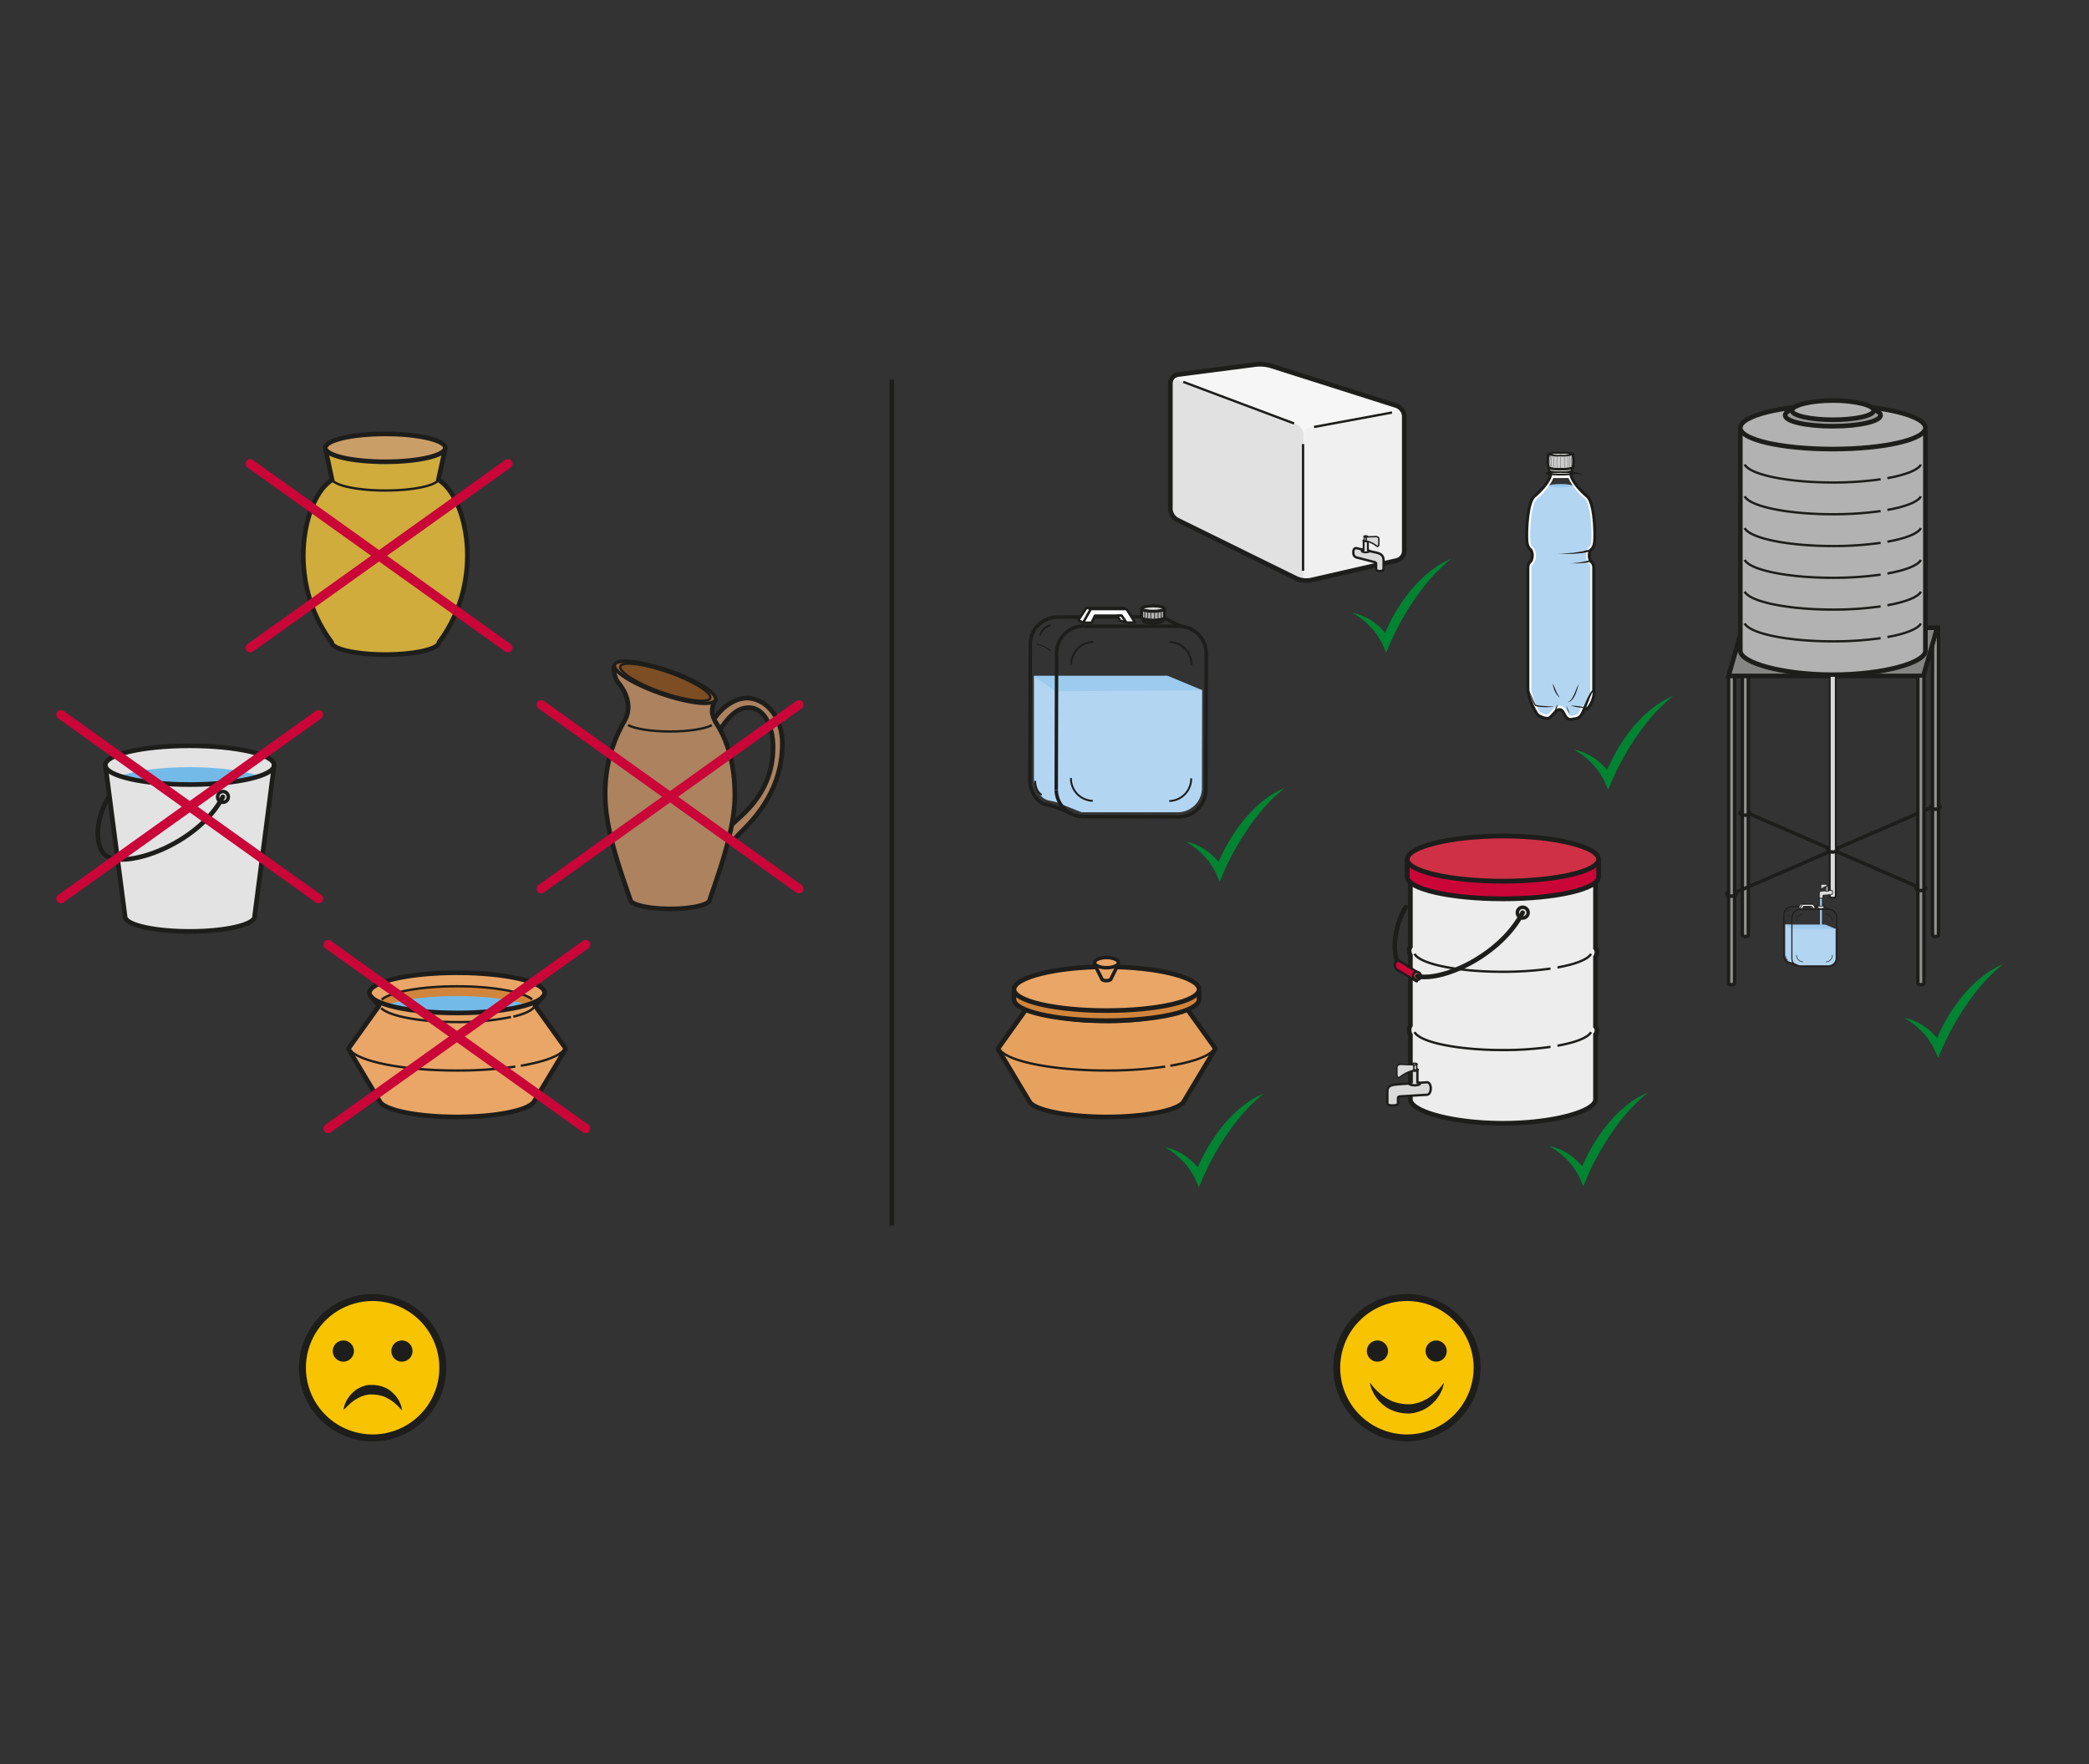 <svg xmlns="http://www.w3.org/2000/svg" viewBox="0 0 450 380"><rect x="0" y="0" width="450" height="380" fill="#333333" stroke="none"/><title>Zeichenfläche 1</title><g id="Drawing_2" data-name="Drawing 2"><line x1="192.12" y1="81.82" x2="192.12" y2="264" fill="none" stroke="#1d1d1b"/><path d="M95.39,294.62A15.12,15.12,0,1,1,80.27,279.5,15.12,15.12,0,0,1,95.39,294.62Z" fill="#f8c300" stroke="#1d1d1b" stroke-width="1.5"/><path d="M74,303.73l.14-.71a3.27,3.27,0,0,1,.27-.8,4.34,4.34,0,0,1,.54-1l.37-.54c.14-.17.31-.34.48-.51a6.27,6.27,0,0,1,1.22-1,7,7,0,0,1,1.55-.66,4.11,4.11,0,0,1,.86-.18l.44,0,.22,0h.3a7.54,7.54,0,0,1,1.62.25,7.06,7.06,0,0,1,1.6.67,6.56,6.56,0,0,1,1.21,1l.49.51.37.55a4.13,4.13,0,0,1,.52,1,3.41,3.41,0,0,1,.28.81c.1.47.14.72.14.72s-.2-.19-.5-.53a4.1,4.1,0,0,0-.55-.57,7.19,7.19,0,0,0-.75-.66l-.44-.34-.49-.31a11.14,11.14,0,0,0-1.09-.56,7.06,7.06,0,0,0-1.18-.34,8.2,8.2,0,0,0-1.39-.15H80l-.32,0a2.59,2.59,0,0,0-.63.09,7.12,7.12,0,0,0-1.22.35,11.14,11.14,0,0,0-1.09.56l-.49.31-.44.34a8.35,8.35,0,0,0-.74.65,3.77,3.77,0,0,0-.56.58C74.15,303.54,74,303.73,74,303.73Z" fill="#1d1d1b"/><path d="M74,293.31A2.28,2.28,0,1,1,76.24,291,2.29,2.29,0,0,1,74,293.31Z" fill="#1d1d1b"/><path d="M86.58,293.31A2.28,2.28,0,1,1,88.86,291,2.28,2.28,0,0,1,86.58,293.31Z" fill="#1d1d1b"/><path d="M318.19,294.62a15.12,15.12,0,1,1-15.12-15.12A15.12,15.12,0,0,1,318.19,294.62Z" fill="#f8c300" stroke="#1d1d1b" stroke-width="1.5"/><path d="M311.06,297.86s-.07.33-.23.88c0,.14-.08.3-.13.46s-.15.34-.24.53a6.05,6.05,0,0,1-.71,1.23l-.47.66c-.2.2-.41.4-.62.62a8.23,8.23,0,0,1-1.52,1.16,8.71,8.71,0,0,1-1.93.8,4.67,4.67,0,0,1-1,.22l-.55.05-.27,0H303a8.75,8.75,0,0,1-2-.3,8.46,8.46,0,0,1-2-.8,7.94,7.94,0,0,1-1.52-1.17l-.62-.62-.48-.66a5.66,5.66,0,0,1-.69-1.22c-.09-.19-.18-.36-.25-.52s-.09-.33-.14-.47c-.16-.57-.22-.89-.22-.89s.22.26.57.7a6.88,6.88,0,0,0,.67.76,9.82,9.82,0,0,0,.92.88l.55.45.62.42a3.29,3.29,0,0,0,.68.4c.24.11.47.25.71.37a10.9,10.9,0,0,0,1.55.47,9.9,9.9,0,0,0,1.8.21c-.16,0,0,0-.07,0h.2l.21,0,.43,0a4.77,4.77,0,0,0,.83-.13,9.43,9.43,0,0,0,1.59-.48c.24-.12.47-.26.71-.37a3.25,3.25,0,0,0,.68-.39c.21-.15.41-.29.62-.42s.37-.32.55-.46a8.57,8.57,0,0,0,.91-.87l.38-.39.29-.38C310.84,298.11,311.06,297.86,311.06,297.86Z" fill="#1d1d1b"/><path d="M296.76,293.31A2.28,2.28,0,1,1,299,291,2.28,2.28,0,0,1,296.76,293.31Z" fill="#1d1d1b"/><path d="M309.37,293.31a2.28,2.28,0,1,1,2.28-2.28A2.28,2.28,0,0,1,309.37,293.31Z" fill="#1d1d1b"/><path d="M332.88,104.59a15.21,15.21,0,0,1-2.38,2.29c-1.71,1.41-1.8,8.83-1.58,10.08s.67,1.21.9,1.66a2.52,2.52,0,0,1,.11,1.76c-.17.85-.85.62-.85,2v26.27a13.36,13.36,0,0,0,2.12,5.36c.48.34,1.9,1,2.52.62s1.5-1.73,2-1.76.71,0,1.22,1,1,1.24,1.85,1.05,1.51,0,2.27-1.79l.19-.46a.61.61,0,0,0,.66,0,5.58,5.58,0,0,0,1.44-3.35c-.14-1-.05-.65-.05-.65V122.42c0-1.42-.68-1.19-.85-2a2.47,2.47,0,0,1,.11-1.76c.23-.45.67-.41.89-1.66s.13-8.67-1.57-10.08a15.83,15.83,0,0,1-2.25-2.31" fill="#b2d5f2"/><path d="M337.84,102.92a12.63,12.63,0,0,0,3.6,4.53c1.26,1,1.58,7.9,1.31,9.38a1.38,1.38,0,0,1-.41.92,2.07,2.07,0,0,0-.41.53,3.23,3.23,0,0,0-.18,2.24,2,2,0,0,0,.56,1c.18.19.28.3.28.85v26a3.05,3.05,0,0,0,.06,1,5.25,5.25,0,0,1-1.06,2.56,1,1,0,0,0-.27,0h-.11l-.08,0a.88.88,0,0,0-.67.72,1.28,1.28,0,0,1,0,.17c-.49,1.11-.81,1.17-1.36,1.27l-.41.09a1.25,1.25,0,0,1-.31,0c-.11,0-.33,0-.67-.69s-.77-1.43-1.66-1.43h-.28c-.62,0-1.13.58-1.72,1.21a5.17,5.17,0,0,1-.69.67h-.1a3.74,3.74,0,0,1-1.55-.59,13.85,13.85,0,0,1-1.83-4.77V122.42c0-.55.1-.66.27-.85a2.1,2.1,0,0,0,.57-1,3.23,3.23,0,0,0-.18-2.24,2.07,2.07,0,0,0-.41-.53,1.32,1.32,0,0,1-.42-.92c-.27-1.48.06-8.33,1.32-9.38a12.5,12.5,0,0,0,3.59-4.53h3.27m.62-.75H334c0,1.13-1.76,3.29-3.46,4.71s-1.8,8.83-1.58,10.08.67,1.21.9,1.66a2.52,2.52,0,0,1,.11,1.76c-.17.85-.85.62-.85,2v26.27a13.36,13.36,0,0,0,2.12,5.36,4.36,4.36,0,0,0,2,.75.92.92,0,0,0,.51-.13c.63-.42,1.5-1.73,2-1.76H336c.37,0,.56.13,1,1s.81,1.11,1.35,1.11a2.27,2.27,0,0,0,.5-.06c.79-.2,1.51,0,2.27-1.79.14-.33.07-.43.19-.46h0c.08,0,.16.08.3.08a.75.75,0,0,0,.33-.1,5.58,5.58,0,0,0,1.44-3.35,3.33,3.33,0,0,1-.07-.72l0,.07V122.42c0-1.42-.68-1.19-.85-2a2.47,2.47,0,0,1,.11-1.76c.23-.45.67-.41.89-1.66s.13-8.67-1.57-10.08-3.46-3.58-3.46-4.71Z" fill="#fff"/><path d="M334,102.17c0,1.13-1.76,3.29-3.46,4.71s-1.8,8.83-1.58,10.08.67,1.21.9,1.66a2.52,2.52,0,0,1,.11,1.76c-.17.85-.85.62-.85,2v26.27a13.36,13.36,0,0,0,2.12,5.36c.48.34,1.9,1,2.52.62s1.5-1.73,2-1.76.71,0,1.22,1,1,1.24,1.85,1.05,1.51,0,2.27-1.79l.19-.46a.61.61,0,0,0,.66,0,5.7,5.7,0,0,0,1.44-3.35c-.05-.47-.08-.63-.08-.63l0-26.29c0-1.42-.68-1.19-.85-2a2.47,2.47,0,0,1,.11-1.76c.23-.45.67-.41.89-1.66s.13-8.67-1.57-10.08-3.46-3.58-3.46-4.71" fill="none" stroke="#1d1d1b" stroke-miterlimit="10" stroke-width="0.65"/><path d="M341,152.55s.11-.27.29-.67.41-.95.67-1.49a9.86,9.86,0,0,1,.81-1.44c.15-.18.27-.36.52-.38s.2.08.19.13a.18.18,0,0,1,0,.1l-.1,0h-.06s-.17.12-.27.3a9.59,9.59,0,0,0-.66,1.45c-.21.55-.42,1.1-.57,1.52l-.28.69Z" fill="#1d1d1b"/><path d="M342.75,118.77l-1.14.22a7.42,7.42,0,0,1-1.18.17l-1.37.13c-.94,0-1.87.06-2.56,0l-1.16-.05,1.16,0c.69,0,1.62-.12,2.54-.18l1.33-.21a7,7,0,0,0,1.15-.25l1.12-.3Z" fill="#1d1d1b"/><path d="M342.73,121l-.82.15a16.65,16.65,0,0,1-1.84.19c-.67,0-1.34,0-1.84,0l-.83,0,.83,0c.5,0,1.16-.1,1.82-.15a17.89,17.89,0,0,0,1.77-.35l.8-.23Z" fill="#1d1d1b"/><path d="M339.21,101.91c0,.18-1.36.31-3,.31s-3-.13-3-.31a15,15,0,0,1,6.07,0Z" fill="#fff" stroke="#1d1d1b" stroke-miterlimit="10" stroke-width="0.4"/><path d="M338.76,101.41h0c-.34-.15-.36-.47-.32-1l-2.27-.12-2.27.12c0,.45,0,.75-.26.92-.05,0-.09,0-.09.07a6.79,6.79,0,0,0,2.6.26,6.87,6.87,0,0,0,2.61-.26S338.76,101.42,338.76,101.41Z" fill="#fff" stroke="#1d1d1b" stroke-linejoin="round" stroke-width="0.35"/><path d="M338.79,97.87a6.07,6.07,0,0,1,0,2.91h0a7.22,7.22,0,0,1-2.61.27,6.46,6.46,0,0,1-2.6-.27,6,6,0,0,1,0-2.89h0a6.79,6.79,0,0,1,2.6-.26,7.18,7.18,0,0,1,2.6.21Z" fill="#ccc" stroke="#1d1d1b" stroke-miterlimit="10" stroke-width="0.55"/><path d="M338.78,97.87a6.87,6.87,0,0,1-2.61.26,6.79,6.79,0,0,1-2.6-.26,6.46,6.46,0,0,1,2.6-.27A6.53,6.53,0,0,1,338.78,97.87Z" fill="#dadada" stroke="#1d1d1b" stroke-miterlimit="10" stroke-width="0.35"/><path d="M338.77,104.62c0,.19-1.14.35-2.55.35s-2.56-.16-2.56-.35,1.15-.35,2.56-.35S338.77,104.43,338.77,104.62Z" fill="#93c7ed"/><path d="M338.63,98.12v0a6.91,6.91,0,0,1,0,2.53h0" fill="none" stroke="#1d1d1b" stroke-miterlimit="10" stroke-width="0.05"/><path d="M338.39,98.18v0a6.8,6.8,0,0,1,0,2.51h0" fill="none" stroke="#1d1d1b" stroke-miterlimit="10" stroke-width="0.05"/><path d="M338.11,98.25v0a7.84,7.84,0,0,1,0,2.47h0" fill="none" stroke="#1d1d1b" stroke-miterlimit="10" stroke-width="0.05"/><path d="M337.66,98.31v0a10,10,0,0,1,0,2.45h0" fill="none" stroke="#1d1d1b" stroke-miterlimit="10" stroke-width="0.05"/><path d="M337,98.32v0a15.85,15.85,0,0,1,0,2.49h0" fill="none" stroke="#1d1d1b" stroke-miterlimit="10" stroke-width="0.05"/><line x1="336.2" y1="98.34" x2="336.2" y2="100.84" fill="none" stroke="#1d1d1b" stroke-miterlimit="10" stroke-width="0.05"/><path d="M333.77,98.12v0a7.14,7.14,0,0,0,0,2.53h0" fill="none" stroke="#1d1d1b" stroke-miterlimit="10" stroke-width="0.05"/><path d="M334,98.18v0a7,7,0,0,0,0,2.51h0" fill="none" stroke="#1d1d1b" stroke-miterlimit="10" stroke-width="0.05"/><path d="M334.29,98.25v0a7.84,7.84,0,0,0,0,2.47h0" fill="none" stroke="#1d1d1b" stroke-miterlimit="10" stroke-width="0.05"/><path d="M334.75,98.31v0a11.1,11.1,0,0,0,0,2.45h0" fill="none" stroke="#1d1d1b" stroke-miterlimit="10" stroke-width="0.05"/><path d="M335.39,98.32v0a18.73,18.73,0,0,0,0,2.49h0" fill="none" stroke="#1d1d1b" stroke-miterlimit="10" stroke-width="0.05"/><path d="M342.1,152.46s-.24,0-.6,0a9.65,9.65,0,0,1-2.61-.32c-.34-.12-.56-.22-.56-.22l.59.09c.36,0,.83.1,1.3.14l1.3.17Z" fill="#1d1d1b"/><path d="M329.17,148.54a1.36,1.36,0,0,1,.21.27,8.08,8.08,0,0,1,.41.8c.15.34.32.74.51,1.16.09.21.19.43.3.64s.22.45.41.46a4.3,4.3,0,0,0,.7.13l.71.08c.46,0,.89.07,1.25.07a7.73,7.73,0,0,0,.89,0l.34-.07-.33.11a4.35,4.35,0,0,1-.89.12,10.9,10.9,0,0,1-1.28,0l-.72-.06a4.57,4.57,0,0,1-.74-.12c-.34-.08-.43-.4-.55-.59s-.2-.45-.29-.66c-.18-.44-.31-.85-.44-1.19s-.23-.65-.32-.84A.92.92,0,0,0,329.17,148.54Z" fill="#1d1d1b"/><path d="M334.83,153.42l.05-.29a5.15,5.15,0,0,1,.2-.59,3.48,3.48,0,0,1,.3-.55l.18-.22a2.2,2.2,0,0,1-.05.29,5,5,0,0,1-.2.58,4.54,4.54,0,0,1-.3.55C334.91,153.33,334.83,153.42,334.83,153.42Z" fill="#1d1d1b"/><path d="M338.08,153.67l-.14-.22-.26-.51c-.08-.2-.12-.4-.17-.55a2,2,0,0,1-.05-.26,1.16,1.16,0,0,1,.12.22c.07.15.14.34.23.53s.15.39.21.53S338.08,153.67,338.08,153.67Z" fill="#1d1d1b"/><path d="M340.08,147.33l-.2.73a14.82,14.82,0,0,1-.54,1.57,3.93,3.93,0,0,1-.21.41,2.4,2.4,0,0,1-.23.38,2.56,2.56,0,0,1-.55.58,1.57,1.57,0,0,1-.49.26l-.19.07.17-.11a1.81,1.81,0,0,0,.42-.33c.07-.08.16-.16.24-.26l.22-.33a2.56,2.56,0,0,0,.2-.37,2.93,2.93,0,0,0,.19-.4c.25-.53.44-1.11.64-1.52S340.08,147.33,340.08,147.33Z" fill="#1d1d1b"/><path d="M334.46,147.21s.1.19.24.48.29.7.47,1.08a3,3,0,0,0,.26.57c.11.16.15.36.26.47s.31.44.31.44-.17-.13-.42-.35a1.88,1.88,0,0,1-.33-.46,2.6,2.6,0,0,1-.31-.57,5.9,5.9,0,0,1-.37-1.13C334.49,147.42,334.46,147.21,334.46,147.21Z" fill="#1d1d1b"/><path d="M98.45,212.45c-8.67,0-15.79,1.51-16.68,3.44,3.16,1.37,9.44,2.31,16.68,2.31s13.51-.94,16.67-2.31C114.23,214,107.11,212.45,98.45,212.45Z" fill="#d1853c"/><path d="M117.32,213.87c0-2.39-8.45-4.33-18.87-4.33s-18.87,1.94-18.87,4.33c0,.73.79,1.42,2.19,2,.89-1.93,8-3.44,16.68-3.44s15.78,1.51,16.67,3.44C116.52,215.29,117.32,214.6,117.32,213.87Z" fill="#e9a667"/><path d="M116.37,218.67c0,2.27-8,4.12-17.92,4.12s-17.93-1.85-17.93-4.12,8-4.11,17.93-4.11S116.37,216.4,116.37,218.67Z" fill="#73bae8"/><path d="M114.62,215.26a1.69,1.69,0,0,1,.56.74" fill="none"/><path d="M82.23,215.31c1.92-1.65,8.45-2.86,16.22-2.86s14.18,1.19,16.17,2.81" fill="none" stroke="#1d1d1b" stroke-miterlimit="10" stroke-width="0.5"/><path d="M114.87,216l.37.61,6.58,9.19V226l-6.88,11.47h0c-1.48,1.78-8.3,3.13-16.49,3.13s-14.76-1.3-16.41-3l-.08-.1L75.08,226v-.16l6.58-9.19.53-.54c3.28,1.27,9.34,2.13,16.26,2.13S111.62,217.32,114.87,216Z" fill="#e9a667"/><path d="M81.66,216.3a1,1,0,0,1,.06-.32,1.54,1.54,0,0,1,.51-.67" fill="none"/><path d="M110.07,219.08a56.08,56.08,0,0,1-11.62,1.08c-7.93,0-14.57-1.26-16.33-3" fill="none" stroke="#1d1d1b" stroke-miterlimit="10" stroke-width="0.5"/><path d="M110.57,219l-.5.11" fill="none"/><path d="M115,217c-.59.77-2.16,1.46-4.42,2" fill="none" stroke="#1d1d1b" stroke-miterlimit="10" stroke-width="0.5"/><path d="M117.32,213.87c0,2.39-8.45,4.33-18.87,4.33s-18.87-1.94-18.87-4.33,8.44-4.33,18.87-4.33S117.32,211.48,117.32,213.87Z" fill="none" stroke="#1d1d1b" stroke-miterlimit="10"/><path d="M111,229.75a87.25,87.25,0,0,1-12.58.85c-12,0-21.85-2.07-23.21-4.73" fill="none" stroke="#1d1d1b" stroke-miterlimit="10" stroke-width="0.5"/><path d="M112.2,229.57c-.39.07-.77.13-1.17.18" fill="none"/><path d="M112.82,229.46l-.62.11" fill="none" stroke="#1d1d1b" stroke-miterlimit="10" stroke-width="0.5"/><path d="M121.65,225.88c-.76,1.45-4.05,2.73-8.83,3.58" fill="none" stroke="#1d1d1b" stroke-miterlimit="10" stroke-width="0.5"/><path d="M117.05,214.6l-1.81,2,6.58,9.19V226l-6.88,11.47h0c-1.48,1.78-8.3,3.13-16.49,3.13s-14.76-1.3-16.41-3l-.08-.1L75.08,226v-.16l6.58-9.19-1.88-2.1" fill="none" stroke="#1d1d1b" stroke-linejoin="round"/><path d="M238.36,212.45c-8.66,0-15.78,1.51-16.68,3.44,3.17,1.37,9.45,2.31,16.68,2.31s13.51-.94,16.68-2.31C254.14,214,247,212.45,238.36,212.45Z" fill="#007a2e"/><path d="M257.23,213.87c0-2.39-8.44-4.33-18.87-4.33s-18.87,1.94-18.87,4.33c0,.73.8,1.42,2.19,2,.9-1.93,8-3.44,16.68-3.44S254.14,214,255,215.89C256.44,215.29,257.23,214.6,257.23,213.87Z" fill="#55a054"/><path d="M255.41,217.54c0,2.16-7.63,3.91-17,3.91s-17-1.75-17-3.91,7.63-3.91,17-3.91S255.41,215.38,255.41,217.54Z" fill="#73bae8"/><path d="M254.53,215.26a1.72,1.72,0,0,1,.57.74" fill="none"/><path d="M222.15,215.31c1.91-1.65,8.45-2.86,16.21-2.86s14.19,1.19,16.17,2.81" fill="none" stroke="#1d1d1b" stroke-miterlimit="10" stroke-width="0.5"/><path d="M254.78,216l.37.61,6.58,9.19V226l-6.88,11.47h0c-1.48,1.78-8.3,3.13-16.5,3.13-8,0-14.76-1.3-16.4-3l-.09-.1L215,226v-.16l6.58-9.19.54-.54c3.28,1.27,9.33,2.13,16.25,2.13S251.54,217.32,254.78,216Z" fill="#e7a15f"/><path d="M221.57,216.3a1,1,0,0,1,.06-.32,1.65,1.65,0,0,1,.52-.67" fill="none"/><path d="M250,219.08a56.11,56.11,0,0,1-11.63,1.08c-7.92,0-14.56-1.26-16.33-3" fill="none" stroke="#1d1d1b" stroke-miterlimit="10" stroke-width="0.5"/><path d="M250.49,219l-.5.11" fill="none"/><path d="M254.9,217c-.58.77-2.16,1.46-4.41,2" fill="none" stroke="#1d1d1b" stroke-miterlimit="10" stroke-width="0.5"/><path d="M257.23,213.87c0,2.39-8.44,4.33-18.87,4.33s-18.87-1.94-18.87-4.33,8.45-4.33,18.87-4.33S257.23,211.48,257.23,213.87Z" fill="none" stroke="#1d1d1b" stroke-miterlimit="10"/><path d="M251,229.75a87.39,87.39,0,0,1-12.59.85c-12,0-21.84-2.07-23.21-4.73" fill="none" stroke="#1d1d1b" stroke-miterlimit="10" stroke-width="0.5"/><path d="M252.11,229.57c-.38.07-.77.13-1.16.18" fill="none"/><path d="M252.73,229.46l-.62.11" fill="none" stroke="#1d1d1b" stroke-miterlimit="10" stroke-width="0.5"/><path d="M261.57,225.88c-.76,1.45-4.05,2.73-8.84,3.58" fill="none" stroke="#1d1d1b" stroke-miterlimit="10" stroke-width="0.5"/><path d="M257,214.6l-1.82,2,6.58,9.19V226l-6.88,11.47h0c-1.48,1.78-8.3,3.13-16.5,3.13-8,0-14.76-1.3-16.4-3l-.09-.1L215,226v-.16l6.58-9.19-1.87-2.1" fill="none" stroke="#1d1d1b" stroke-linejoin="round"/><path d="M218.43,213.4v1.89c0,2.52,8.92,4.57,19.93,4.57s19.94-2.05,19.94-4.57V213.4" fill="#d1853c" stroke="#1d1d1b" stroke-miterlimit="10"/><path d="M258.3,213.11c0,2.53-8.93,4.58-19.94,4.58s-19.93-2.05-19.93-4.58,8.92-4.86,19.93-4.86S258.3,210.59,258.3,213.11Z" fill="#e9a667" stroke="#1d1d1b" stroke-miterlimit="10"/><path d="M240.93,207.61l-1.6,3.22c0,.23-.43.42-1,.42s-1-.19-1-.42l-1.6-3.22" fill="#e9a667" stroke="#1d1d1b" stroke-miterlimit="10" stroke-width="0.75"/><path d="M240.93,207.36c0,.61-1.15,1.1-2.57,1.1s-2.57-.49-2.57-1.1,1.15-1.1,2.57-1.1S240.93,206.75,240.93,207.36Z" fill="#e9a667" stroke="#1d1d1b" stroke-miterlimit="10" stroke-width="0.75"/><path d="M40.87,160.65c-10,0-18.2,1.87-18.2,4.17L26.9,197.4c0,1.77,6.25,3.2,14,3.2s14-1.43,14-3.2l4.22-32.58C59.06,162.52,50.92,160.65,40.87,160.65Z" fill="#e3e3e3"/><path d="M40.87,169c6.23,0,11.73-.72,15-1.82-3.1-1.16-8.65-1.93-15-1.93s-11.92.77-15,1.93C29.13,168.28,34.63,169,40.87,169Z" fill="#73bae8"/><path d="M59.06,164.82c0,2.31-8.14,4.18-18.19,4.18s-18.2-1.87-18.2-4.18,8.15-4.17,18.2-4.17S59.06,162.52,59.06,164.82Z" fill="none" stroke="#1d1d1b" stroke-miterlimit="10"/><path d="M59.06,164.82,54.84,197.4l0,.23c-.52,1.67-6.56,3-13.93,3s-13.18-1.26-13.9-2.87l-.07-.33-4.23-32.58" fill="none" stroke="#1d1d1b" stroke-miterlimit="10"/><circle cx="48.03" cy="171.66" r="1.16" fill="none" stroke="#1d1d1b" stroke-miterlimit="10" stroke-width="0.75"/><path d="M48,171.66c-5.22,10.13-21.22,15.88-25.36,12.5-2-1.65-2.38-7.14.62-12.22" fill="none" stroke="#1d1d1b" stroke-linecap="round" stroke-miterlimit="10"/><path d="M95.94,96.47l-1.5,6.88.14.09c5.87,3.61,10.12,21.32,0,34.9C94.58,139.8,89.4,141,83,141s-11.57-1.19-11.57-2.65c-10.12-13.58-5.87-31.29,0-34.9l.1-.1-1.46-6.87" fill="#cfac3b" stroke="#1d1d1b" stroke-miterlimit="10"/><path d="M95.94,96.47c0,1.64-5.79,3-12.93,3s-12.93-1.33-12.93-3,5.79-3,12.93-3S95.94,94.83,95.94,96.47Z" fill="#ca9e67" stroke="#1d1d1b" stroke-miterlimit="10"/><path d="M94.58,103c0,1.47-5.18,2.66-11.57,2.66S71.44,104.46,71.44,103" fill="none" stroke="#1d1d1b" stroke-miterlimit="10" stroke-width="0.5"/><path d="M154,154.62c1.37-2,4.54-4.86,8.06-4.13,3.83.79,6.47,4.82,6.47,9.62,0,11.15-7.37,17.52-9.39,19.63-1,1.09-1.51,1.67-2,1.67m.53-3.79c1.84-1.92,8.86-6.55,8.86-16.68,0-4.36-1.78-8.08-4.69-8.47-3.24-.43-5.38,2.75-6.63,4.52" fill="#ac825f" stroke="#1d1d1b" stroke-miterlimit="10"/><path d="M154.43,156a6.7,6.7,0,0,1-1-2.45,4.58,4.58,0,0,1,.7-2.77l-1.25-1.65-20.59-5.58a5,5,0,0,0,.84,3.43c.84,1,3.52,4.55,1.37,8.35a30.86,30.86,0,0,0-4.13,16c0,7.42,3.36,16.48,5.4,22.45,0,1.08,3.83,2,8.56,2s8.57-.88,8.57-2c2-6,5.39-15,5.39-22.45C158.3,162.45,155.47,157.66,154.43,156Z" fill="#ac825f" stroke="#1d1d1b" stroke-linejoin="round"/><path d="M154.14,150.76c-.48,1.38-5.75.8-11.77-1.29s-10.52-4.92-10-6.3,5.75-.8,11.77,1.29S154.62,149.38,154.14,150.76Z" fill="#936037" stroke="#1d1d1b" stroke-miterlimit="10" stroke-width="0.75"/><path d="M153,150.37c-.41,1.18-5.37.5-10.48-1.28s-9.31-4.39-8.9-5.56,5.26-.47,10.37,1.31S153.39,149.2,153,150.37Z" fill="#7d4e24" stroke="#1d1d1b" stroke-miterlimit="10" stroke-width="0.5"/><path d="M153.35,156.21c-1.52.8-5,1.36-9,1.36s-7.56-.57-9.06-1.38" fill="none" stroke="#1d1d1b" stroke-miterlimit="10" stroke-width="0.5"/><path d="M258.92,169.8a5.22,5.22,0,0,1-5.28,5.17H233l-5-2c-1.19-.49-2.27-.38-3.15-1a5.13,5.13,0,0,1-2.13-4.15V145.65l36.24,3Z" fill="#b2d5f2"/><path d="M227.53,170a5.86,5.86,0,0,0,5.85,5.88l20.5.06a5.86,5.86,0,0,0,5.88-5.85l.08-29.33A5.87,5.87,0,0,0,254,134.9l-11.81,0-8.69,0a5.86,5.86,0,0,0-5.88,5.85Z" fill="none"/><path d="M233.38,175.9l20.5.06a5.86,5.86,0,0,0,5.88-5.85l.08-29.33A5.87,5.87,0,0,0,254,134.9l-11.81,0-8.69,0" fill="none" stroke="#1d1d1b" stroke-miterlimit="10" stroke-width="0.75"/><path d="M222.83,145.8l4.54,3.1,31.12-.17c.93,0,.12-.22.12-.22l-6.7-2.78a1.66,1.66,0,0,0-1-.17H223S222.49,145.56,222.83,145.8Z" fill="#9dcbef"/><path d="M227.53,170.2a5.85,5.85,0,0,0,5.85,5.7" fill="none" stroke="#1d1d1b" stroke-miterlimit="10" stroke-width="0.75"/><path d="M227.61,140.83,227.53,170v.18" fill="none" stroke="#1d1d1b" stroke-miterlimit="10" stroke-width="0.75"/><path d="M231,175.39a26.48,26.48,0,0,0-6.39-2.29h0a5.82,5.82,0,0,1-2.75-5l.08-29.32a5.86,5.86,0,0,1,5.88-5.85l21.87-.07c1.4,0,3.38,1.79,5.53,2.18" fill="none" stroke="#1d1d1b" stroke-miterlimit="10" stroke-width="0.75"/><path d="M233.49,134.85a5.86,5.86,0,0,0-5.88,5.85v.13" fill="none" stroke="#1d1d1b" stroke-miterlimit="10" stroke-width="0.75"/><path d="M256.66,143.21a4.8,4.8,0,0,0-4.7-4.9" fill="none" stroke="#1d1d1b" stroke-width="0.4"/><path d="M251.87,172.54a4.81,4.81,0,0,0,4.73-4.88" fill="none" stroke="#1d1d1b" stroke-width="0.4"/><path d="M230.7,167.59a4.81,4.81,0,0,0,4.7,4.91" fill="none" stroke="#1d1d1b" stroke-width="0.4"/><path d="M235.5,138.27a4.8,4.8,0,0,0-4.73,4.87" fill="none" stroke="#1d1d1b" stroke-width="0.4"/><path d="M226.3,134.68a3.08,3.08,0,0,0-2.27,2.21" fill="none" stroke="#1d1d1b" stroke-width="0.4"/><path d="M223,168.21c-.06.84.35,2.54,1.42,3" fill="none" stroke="#1d1d1b" stroke-width="0.4"/><path d="M250.54,132.1v1.64c0,.28-1,.51-2.16.51s-2.16-.23-2.16-.51V132.1" fill="none" stroke="#1d1d1b" stroke-width="0.56"/><path d="M250.85,131.1V133c0,.32-1.1.59-2.47.59s-2.47-.27-2.47-.59V131.1" fill="#b2b2b2" stroke="#1d1d1b" stroke-width="0.65"/><path d="M250.85,131.1c0,.32-1.1.58-2.47.58s-2.47-.26-2.47-.58,1.11-.59,2.47-.59S250.85,130.77,250.85,131.1Z" fill="#dadada" stroke="#1d1d1b" stroke-width="0.65"/><line x1="247.21" y1="131.71" x2="247.21" y2="133.57" fill="none" stroke="#1d1d1b" stroke-width="0.16"/><line x1="247.89" y1="131.71" x2="247.89" y2="133.57" fill="none" stroke="#1d1d1b" stroke-width="0.16"/><line x1="248.73" y1="131.73" x2="248.73" y2="133.59" fill="none" stroke="#1d1d1b" stroke-width="0.16"/><line x1="249.47" y1="131.73" x2="249.47" y2="133.58" fill="none" stroke="#1d1d1b" stroke-width="0.16"/><line x1="250.14" y1="131.53" x2="250.14" y2="133.39" fill="none" stroke="#1d1d1b" stroke-width="0.16"/><line x1="246.6" y1="131.53" x2="246.6" y2="133.39" fill="none" stroke="#1d1d1b" stroke-width="0.16"/><path d="M244.49,134.1l-1.83-2.89-7.71,0-1.63,2.91h1.82l.72-1.52,5.74,0,1,1.5Z" fill="#fff" stroke="#1d1d1b" stroke-linejoin="round" stroke-width="0.5"/><polygon points="232.31 133.59 234.07 130.91 234.95 131.19 233.32 134.1 232.31 133.59" fill="#fff" stroke="#1d1d1b" stroke-linejoin="round" stroke-width="0.5"/><polygon points="240.72 132.61 241.26 133.65 242.64 134.09 241.6 132.6 240.72 132.61" fill="#fff" stroke="#1d1d1b" stroke-linejoin="round" stroke-width="0.5"/><polyline points="234.07 130.91 241.88 130.91 242.66 131.21" fill="none" stroke="#1d1d1b" stroke-linejoin="round" stroke-width="0.5"/><path d="M226.3,140.17a9.28,9.28,0,0,0-3-1.5" fill="none" stroke="#1d1d1b" stroke-width="0.23"/><path d="M343.69,189.34v14.9a1.29,1.29,0,0,1,.31.87,1.81,1.81,0,0,1-.31,1v15a1.16,1.16,0,0,1,.31.84,1.26,1.26,0,0,1-.31.87v14c0,2.52-8.93,5.14-19.94,5.14s-19.93-2.62-19.93-5.14V222.9a1.87,1.87,0,0,1-.28-1,1.69,1.69,0,0,1,.28-1V205.78a2.22,2.22,0,0,1-.28-1,1.42,1.42,0,0,1,.28-.83V189.34" fill="#ededed" stroke="#1d1d1b" stroke-miterlimit="10"/><path d="M344.37,185.08v3.79c0,2.62-9.23,4.74-20.62,4.74s-20.62-2.12-20.62-4.74v-3.79" fill="#ca0538" stroke="#1d1d1b" stroke-miterlimit="10" stroke-width="1.03"/><path d="M344.37,185.08c0,2.61-9.23,4.73-20.62,4.73s-20.62-2.12-20.62-4.73,9.23-5,20.62-5S344.37,182.47,344.37,185.08Z" fill="#cf3046" stroke="#1d1d1b" stroke-miterlimit="10" stroke-width="1.03"/><path d="M334,225.5a71.64,71.64,0,0,1-10.29.69c-9.78,0-17.85-1.69-19-3.87" fill="none" stroke="#1d1d1b" stroke-miterlimit="10" stroke-width="0.5"/><path d="M342.72,222.33c-.62,1.19-3.31,2.23-7.22,2.93" fill="none" stroke="#1d1d1b" stroke-miterlimit="10" stroke-width="0.5"/><path d="M334,208.64a73.12,73.12,0,0,1-10.29.69c-9.78,0-17.85-1.69-19-3.87" fill="none" stroke="#1d1d1b" stroke-miterlimit="10" stroke-width="0.5"/><path d="M342.72,205.47c-.62,1.19-3.31,2.23-7.22,2.93" fill="none" stroke="#1d1d1b" stroke-miterlimit="10" stroke-width="0.5"/><path d="M329.18,196.59a1.16,1.16,0,1,1-1.16-1.16A1.16,1.16,0,0,1,329.18,196.59Z" fill="none" stroke="#1d1d1b" stroke-miterlimit="10" stroke-width="0.75"/><path d="M305.34,210.3a4.51,4.51,0,0,1-1.52-.59c-.1-.07-1.85-1.23-1.93-1.31-2-1.65-2.08-7.89.92-13" fill="none" stroke="#1d1d1b" stroke-linecap="round" stroke-miterlimit="10"/><path d="M301.39,206.94h-.18a1,1,0,0,0-.76,1,1.32,1.32,0,0,0,.68,1.06l4.05,2.42.41-1-.24-1Z" fill="#ca0538" stroke="#1d1d1b" stroke-linecap="round" stroke-linejoin="round" stroke-width="0.5"/><path d="M306.12,210.35a.87.87,0,1,1-.85-1A1,1,0,0,1,306.12,210.35Z" fill="#d54d57" stroke="#1d1d1b" stroke-linecap="round" stroke-miterlimit="10" stroke-width="0.5"/><path d="M328,196.59c-4.62,9-17,14.86-22.68,13.71" fill="none" stroke="#1d1d1b" stroke-linecap="round" stroke-miterlimit="10"/><path d="M307.43,233.13l-6.35.45c-2.31.16-2.22.84-2.22,2.2v2c0,.19.51.34,1.14.34s1.14-.15,1.14-.34v-1.11c0-.26,0-.47.41-.5l5.87-.35c.44,0,.79-.61.79-1.37S307.87,233.13,307.43,233.13Z" fill="#dadada" stroke="#1d1d1b" stroke-miterlimit="10" stroke-width="0.5"/><path d="M305.33,233.16v-2.62H304.1v2.62c-.32.06-.54.16-.54.29s.52.34,1.16.34,1.16-.15,1.16-.34S305.66,233.22,305.33,233.16Z" fill="#dadada" stroke="#1d1d1b" stroke-miterlimit="10" stroke-width="0.5"/><path d="M305.51,230.43c0,.16-.35.29-.78.29s-.79-.13-.79-.29.35-.29.79-.29S305.51,230.27,305.51,230.43Z" fill="#dadada" stroke="#1d1d1b" stroke-miterlimit="10" stroke-width="0.3"/><path d="M305.19,230.3v-1.07h-.93v1.08c0,.1.21.17.47.17s.46-.07.46-.17Z" fill="#dadada" stroke="#1d1d1b" stroke-miterlimit="10" stroke-width="0.3"/><path d="M304.56,229.37l-2.72-.1c-.7,0-.93.31-.93.75v1.39c0,.44.15,1,.79.5a7.69,7.69,0,0,1,2.86-1.37Z" fill="#dadada" stroke="#1d1d1b" stroke-miterlimit="10" stroke-width="0.3"/><path d="M305.26,229.23c0,.11-.24.2-.54.2s-.54-.09-.54-.2.24-.2.54-.2S305.26,229.12,305.26,229.23Z" fill="#dadada" stroke="#1d1d1b" stroke-miterlimit="10" stroke-width="0.3"/><path d="M300.9,87.41,273.79,78.8a8.47,8.47,0,0,0-3.26-.29l-16.75,2.17m0,0a1.92,1.92,0,0,0-1.67,1.9v27a2.84,2.84,0,0,0,1.51,2.42l25.61,12.6a5.3,5.3,0,0,0,3.15.37l18.49-4.24a2.15,2.15,0,0,0,1.63-2.06V89.6a2.55,2.55,0,0,0-1.6-2.18" fill="#f6f6f6"/><path d="M254,81.92s-1.56-.58-1.56,1.08v26.75a2.81,2.81,0,0,0,1.49,2.4l25.37,12.48s1.49.74,1.49-.93V93.62a2.5,2.5,0,0,0-1.55-2.25Z" fill="#e2e1e1"/><path d="M282.39,92a2,2,0,0,0-1.63,1.93v29.84a1.24,1.24,0,0,0,1.61,1.28l18.17-4.17a2.11,2.11,0,0,0,1.62-2V90.25a1.33,1.33,0,0,0-1.63-1.38Z" fill="#f0f0f0"/><path d="M273.71,78.81a8.71,8.71,0,0,0-3.33-.3l-17.12,2.22s-1.7.22-.09.82l26.05,9.75a7.09,7.09,0,0,0,3.3.32l18.85-3.2s1.69-.29.05-.81Z" fill="#f6f6f6"/><path d="M300.9,87.41,273.79,78.8a8.47,8.47,0,0,0-3.26-.29l-16.75,2.17m0,0a1.92,1.92,0,0,0-1.67,1.9v27a2.84,2.84,0,0,0,1.51,2.42l25.61,12.6a5.3,5.3,0,0,0,3.15.37l18.49-4.24a2.15,2.15,0,0,0,1.63-2.06V89.6a2.55,2.55,0,0,0-1.6-2.18" fill="none" stroke="#1d1d1b"/><line x1="299.86" y1="88.86" x2="283.06" y2="91.97" fill="none" stroke="#1d1d1b" stroke-width="0.5"/><line x1="254.89" y1="82.26" x2="278.77" y2="91.22" fill="none" stroke="#1d1d1b" stroke-width="0.5"/><line x1="280.7" y1="95.65" x2="280.7" y2="122.96" fill="none" stroke="#1d1d1b" stroke-width="0.5"/><path d="M292.12,118.06l4.47,1c1.55.39,1.45,1.28,1.45,2.07,0,.52,0,1.61,0,1.61s-.33.28-.8.28-.8-.22-.8-.36l0-1.13c0-.2,0-.33-.32-.45l-3.92-1a.94.94,0,0,1-.66-1C291.46,118.51,291.71,118.06,292.12,118.06Z" fill="#dadada" stroke="#1d1d1b" stroke-miterlimit="10" stroke-width="0.5"/><path d="M293.74,118.5v-2h.93v2c.24,0,.41.13.41.22s-.39.26-.88.26-.87-.12-.87-.26S293.5,118.55,293.74,118.5Z" fill="#dadada" stroke="#1d1d1b" stroke-miterlimit="10" stroke-width="0.4"/><path d="M293.61,116.45c0,.12.26.22.59.22s.59-.1.59-.22-.27-.21-.59-.21S293.61,116.33,293.61,116.45Z" fill="#dadada" stroke="#1d1d1b" stroke-miterlimit="10" stroke-width="0.25"/><path d="M293.85,116.36v-.81h.7v.81c0,.08-.16.13-.35.13s-.35,0-.35-.13Z" fill="#dadada" stroke="#1d1d1b" stroke-miterlimit="10" stroke-width="0.25"/><path d="M294.32,115.66l2-.07c.53,0,.71.23.71.56v1c0,.33-.12.78-.6.38a5.63,5.63,0,0,0-2.15-1Z" fill="#dadada" stroke="#1d1d1b" stroke-miterlimit="10" stroke-width="0.3"/><path d="M293.79,115.55c0,.09.19.15.41.15s.41-.06.41-.15-.18-.15-.41-.15S293.79,115.47,293.79,115.55Z" fill="#dadada" stroke="#1d1d1b" stroke-miterlimit="10" stroke-width="0.25"/><path d="M372.35,145.6v66.24c0,.15.29.27.65.27s.66-.12.66-.27V145.6Z" fill="#929292" stroke="#1d1d1b" stroke-miterlimit="10" stroke-width="0.75"/><path d="M416.28,135.22v66.24c0,.15.29.28.66.28s.65-.13.65-.28V135.22Z" fill="#929292" stroke="#1d1d1b" stroke-miterlimit="10" stroke-width="0.75"/><path d="M375.31,135.22v66.24c0,.15.29.28.65.28s.66-.13.66-.28V135.22Z" fill="#929292" stroke="#1d1d1b" stroke-miterlimit="10" stroke-width="0.75"/><polygon points="414.32 145.6 372.35 145.6 375.33 135.22 417.3 135.22 414.32 145.6" fill="#858584" stroke="#1d1d1b" stroke-miterlimit="10"/><line x1="416.09" y1="173.92" x2="373.66" y2="192.32" fill="none" stroke="#1d1d1b" stroke-miterlimit="10" stroke-width="0.75"/><path d="M413.13,145.6v66.24c0,.15.3.27.66.27s.66-.12.66-.27V145.6Z" fill="#929292" stroke="#1d1d1b" stroke-miterlimit="10" stroke-width="0.75"/><path d="M414.76,92.73V140.2c0,2.52-8.93,5.14-19.94,5.14s-19.93-2.62-19.93-5.14V92.73" fill="#b2b2b2" stroke="#1d1d1b" stroke-miterlimit="10"/><path d="M414.76,92.15c0,2.53-8.93,4.58-19.94,4.58s-19.93-2-19.93-4.58,8.92-4.86,19.93-4.86S414.76,89.63,414.76,92.15Z" fill="#b2b2b2" stroke="#1d1d1b" stroke-miterlimit="10"/><path d="M405.11,89.45c0,1.31-4.61,2.36-10.29,2.36s-10.28-1-10.28-2.36,4.6-2.5,10.28-2.5S405.11,88.15,405.11,89.45Z" fill="#9b9b9a" stroke="#1d1d1b" stroke-miterlimit="10"/><path d="M403.64,88.42c0,1.12-3.95,2-8.82,2s-8.81-.91-8.81-2,3.94-2.15,8.81-2.15S403.64,87.31,403.64,88.42Z" fill="#b2b2b2" stroke="#1d1d1b" stroke-miterlimit="10"/><path d="M405.11,123.78a73.18,73.18,0,0,1-10.28.68c-9.79,0-17.86-1.68-19-3.86" fill="none" stroke="#1d1d1b" stroke-miterlimit="10" stroke-width="0.5"/><path d="M413.79,120.61c-.62,1.19-3.31,2.23-7.22,2.93" fill="none" stroke="#1d1d1b" stroke-miterlimit="10" stroke-width="0.5"/><path d="M405.11,110.09a73.18,73.18,0,0,1-10.28.68c-9.79,0-17.86-1.68-19-3.86" fill="none" stroke="#1d1d1b" stroke-miterlimit="10" stroke-width="0.5"/><path d="M413.79,106.92c-.62,1.19-3.31,2.23-7.22,2.93" fill="none" stroke="#1d1d1b" stroke-miterlimit="10" stroke-width="0.5"/><path d="M405.11,103.24a71.6,71.6,0,0,1-10.28.69c-9.79,0-17.86-1.69-19-3.87" fill="none" stroke="#1d1d1b" stroke-miterlimit="10" stroke-width="0.5"/><path d="M413.79,100.07c-.62,1.19-3.31,2.23-7.22,2.93" fill="none" stroke="#1d1d1b" stroke-miterlimit="10" stroke-width="0.5"/><path d="M405.11,116.93a71.6,71.6,0,0,1-10.28.69c-9.79,0-17.86-1.69-19-3.87" fill="none" stroke="#1d1d1b" stroke-miterlimit="10" stroke-width="0.5"/><path d="M413.79,113.76c-.62,1.19-3.31,2.23-7.22,2.93" fill="none" stroke="#1d1d1b" stroke-miterlimit="10" stroke-width="0.5"/><path d="M405.11,130.62a71.6,71.6,0,0,1-10.28.69c-9.79,0-17.86-1.69-19-3.87" fill="none" stroke="#1d1d1b" stroke-miterlimit="10" stroke-width="0.5"/><path d="M413.79,127.45c-.62,1.19-3.31,2.23-7.22,2.93" fill="none" stroke="#1d1d1b" stroke-miterlimit="10" stroke-width="0.5"/><path d="M405.11,137.47a73.18,73.18,0,0,1-10.28.68c-9.79,0-17.86-1.68-19-3.86" fill="none" stroke="#1d1d1b" stroke-miterlimit="10" stroke-width="0.5"/><path d="M413.79,134.3c-.62,1.19-3.31,2.23-7.22,2.93" fill="none" stroke="#1d1d1b" stroke-miterlimit="10" stroke-width="0.5"/><line x1="376.62" y1="175.2" x2="413.13" y2="191.03" fill="none" stroke="#1d1d1b" stroke-miterlimit="10" stroke-width="0.75"/><path d="M394.15,145.6v47.56c0,.13.29.23.66.23s.65-.1.65-.23V145.6Z" fill="#dadada" stroke="#1d1d1b" stroke-miterlimit="10" stroke-width="0.4"/><path d="M392.06,195.68v4.19s.09,0,.2,0,.2,0,.2,0v-4.19Z" fill="#9dcbef"/><path d="M395.61,182.79c.16.08.25.18.25.3s-.47.45-1.05.45-1.06-.2-1.06-.45.16-.28.4-.36" fill="none" stroke="#1d1d1b" stroke-miterlimit="10" stroke-width="0.75"/><path d="M417.74,173.57c.16.08.25.18.25.3s-.47.45-1.05.45-1.06-.2-1.06-.45.16-.28.4-.36" fill="none" stroke="#1d1d1b" stroke-miterlimit="10" stroke-width="0.75"/><path d="M414.6,191.09c.15.08.25.18.25.29s-.48.46-1.06.46-1.06-.21-1.06-.46.16-.27.4-.36" fill="none" stroke="#1d1d1b" stroke-miterlimit="10" stroke-width="0.75"/><path d="M376.66,174.85c.16.08.25.19.25.3s-.47.46-1.05.46-1.06-.21-1.06-.46.16-.27.4-.36" fill="none" stroke="#1d1d1b" stroke-miterlimit="10" stroke-width="0.75"/><path d="M373.81,192.29c.16.08.25.18.25.29s-.47.46-1.06.46-1.05-.2-1.05-.46.15-.27.4-.36" fill="none" stroke="#1d1d1b" stroke-miterlimit="10" stroke-width="0.75"/><path d="M395.42,206.37a1.56,1.56,0,0,1-1.58,1.55h-6.2l-1.5-.59c-.36-.15-.68-.11-.95-.31a1.52,1.52,0,0,1-.64-1.24v-6.65l10.87.9Z" fill="#b2d5f2"/><path d="M386,206.44a1.76,1.76,0,0,0,1.76,1.76l6.15,0a1.75,1.75,0,0,0,1.76-1.75l0-8.8a1.78,1.78,0,0,0-1.76-1.77h-6.15a1.75,1.75,0,0,0-1.76,1.75Z" fill="none"/><path d="M387.76,208.2l6.15,0a1.75,1.75,0,0,0,1.76-1.75l0-8.8a1.78,1.78,0,0,0-1.76-1.77h-6.15" fill="none" stroke="#1d1d1b" stroke-miterlimit="10" stroke-width="0.25"/><path d="M384.59,199.17l1.37.93,9.33,0c.28,0,0-.06,0-.06l-2-.84a.56.56,0,0,0-.29-.05h-8.38S384.49,199.1,384.59,199.17Z" fill="#9dcbef"/><path d="M386,206.49a1.76,1.76,0,0,0,1.76,1.71" fill="none" stroke="#1d1d1b" stroke-miterlimit="10" stroke-width="0.23"/><path d="M386,197.68l0,8.76v.05" fill="none" stroke="#1d1d1b" stroke-miterlimit="10" stroke-width="0.23"/><path d="M392.91,195.34a8,8,0,0,0,1.4.6" fill="none" stroke="#1d1d1b" stroke-miterlimit="10" stroke-width="0.23"/><path d="M387,208.05a7.82,7.82,0,0,0-1.91-.69h0a1.77,1.77,0,0,1-.82-1.5l0-8.79a1.76,1.76,0,0,1,1.77-1.76l5.52,0" fill="none" stroke="#1d1d1b" stroke-miterlimit="10" stroke-width="0.25"/><path d="M387.79,195.89a1.75,1.75,0,0,0-1.76,1.75v0" fill="none" stroke="#1d1d1b" stroke-miterlimit="10" stroke-width="0.25"/><path d="M394.74,198.4a1.43,1.43,0,0,0-1.41-1.47" fill="none" stroke="#1d1d1b" stroke-width="0.12"/><path d="M393.3,207.2a1.44,1.44,0,0,0,1.42-1.47" fill="none" stroke="#1d1d1b" stroke-width="0.12"/><path d="M387,205.71a1.44,1.44,0,0,0,1.41,1.47" fill="none" stroke="#1d1d1b" stroke-width="0.12"/><path d="M388.39,196.91a1.46,1.46,0,0,0-1.42,1.47" fill="none" stroke="#1d1d1b" stroke-width="0.12"/><path d="M385.63,195.84a.92.92,0,0,0-.68.66" fill="none" stroke="#1d1d1b" stroke-width="0.12"/><path d="M384.65,205.89a1,1,0,0,0,.43.92" fill="none" stroke="#1d1d1b" stroke-width="0.12"/><path d="M392.91,195.06v.5c0,.08-.29.15-.65.15s-.65-.07-.65-.15v-.5" fill="#e9e9e9" stroke="#1d1d1b" stroke-width="0.17"/><path d="M391.09,195.66l-.55-.86h-2.31l-.49.87h.55l.21-.45h1.72l.32.45Z" fill="#fff" stroke="#1d1d1b" stroke-linejoin="round" stroke-width="0.15"/><polygon points="387.44 195.51 387.96 194.71 388.23 194.79 387.74 195.66 387.44 195.51" fill="#fff" stroke="#1d1d1b" stroke-linejoin="round" stroke-width="0.15"/><polygon points="389.96 195.22 390.12 195.53 390.54 195.66 390.23 195.21 389.96 195.22" fill="#fff" stroke="#1d1d1b" stroke-linejoin="round" stroke-width="0.15"/><polyline points="387.96 194.71 390.31 194.71 390.54 194.8" fill="none" stroke="#1d1d1b" stroke-linejoin="round" stroke-width="0.15"/><path d="M385.63,197.48a2.89,2.89,0,0,0-.89-.45" fill="none" stroke="#1d1d1b" stroke-width="0.07"/><path d="M392.91,195.06c0,.09-.29.16-.65.16s-.65-.07-.65-.16.29-.15.65-.15S392.91,195,392.91,195.06Z" fill="none" stroke="#1d1d1b" stroke-width="0.17"/><path d="M392.06,193.5v1.64a1,1,0,0,0,.4,0V193.5Z" fill="#9dcbef"/><path d="M394.49,191.76l-1.82.16c-.8.05-.77.29-.77.76v.7c0,.07.17.12.39.12s.4-.05.4-.12V193c0-.09,0-.16.14-.17l1.66-.12c.15,0,.27-.21.27-.48S394.64,191.76,394.49,191.76Z" fill="#dadada" stroke="#1d1d1b" stroke-miterlimit="10" stroke-width="0.16"/><path d="M393.77,191.77v-.9h-.43v.9c-.11,0-.18.06-.18.1s.17.12.4.12.4-.05.4-.12S393.88,191.8,393.77,191.77Z" fill="#dadada" stroke="#1d1d1b" stroke-miterlimit="10" stroke-width="0.16"/><path d="M393.83,190.83c0,.06-.12.1-.27.1s-.27,0-.27-.1.12-.1.27-.1S393.83,190.78,393.83,190.83Z" fill="#dadada" stroke="#1d1d1b" stroke-miterlimit="10" stroke-width="0.16"/><path d="M393.72,190.79v-.37h-.32v.37s.07.06.16.06.16,0,.16-.06Z" fill="#dadada" stroke="#1d1d1b" stroke-miterlimit="10" stroke-width="0.16"/><path d="M393.5,190.47l-.94,0c-.24,0-.32.11-.32.26v.48c0,.15.05.36.28.17a2.58,2.58,0,0,1,1-.47Z" fill="#dadada" stroke="#1d1d1b" stroke-miterlimit="10" stroke-width="0.16"/><path d="M393.74,190.42s-.08.07-.18.07-.19,0-.19-.07.08-.07.19-.07S393.74,190.38,393.74,190.42Z" fill="#dadada" stroke="#1d1d1b" stroke-miterlimit="10" stroke-width="0.16"/><line x1="53.91" y1="99.9" x2="109.4" y2="139.53" fill="none" stroke="#ca0538" stroke-linecap="round" stroke-miterlimit="10" stroke-width="2"/><line x1="109.4" y1="99.9" x2="53.91" y2="139.53" fill="none" stroke="#ca0538" stroke-linecap="round" stroke-miterlimit="10" stroke-width="2"/><line x1="13.13" y1="153.95" x2="68.61" y2="193.58" fill="none" stroke="#ca0538" stroke-linecap="round" stroke-miterlimit="10" stroke-width="2"/><line x1="68.61" y1="153.95" x2="13.13" y2="193.58" fill="none" stroke="#ca0538" stroke-linecap="round" stroke-miterlimit="10" stroke-width="2"/><line x1="70.68" y1="203.47" x2="126.17" y2="243.1" fill="none" stroke="#ca0538" stroke-linecap="round" stroke-miterlimit="10" stroke-width="2"/><line x1="126.17" y1="203.47" x2="70.68" y2="243.1" fill="none" stroke="#ca0538" stroke-linecap="round" stroke-miterlimit="10" stroke-width="2"/><line x1="116.6" y1="151.81" x2="172.09" y2="191.44" fill="none" stroke="#ca0538" stroke-linecap="round" stroke-miterlimit="10" stroke-width="2"/><line x1="172.09" y1="151.81" x2="116.6" y2="191.44" fill="none" stroke="#ca0538" stroke-linecap="round" stroke-miterlimit="10" stroke-width="2"/><path d="M255.41,181.29c.4.11.82.16,1.21.31a8.67,8.67,0,0,1,1.2.45,11.73,11.73,0,0,1,2.22,1.28,12.2,12.2,0,0,1,1.94,1.73,10.13,10.13,0,0,1,.83,1c.13.18.26.36.38.55a6.34,6.34,0,0,1,.36.6l-1.68.08a26,26,0,0,1,1.14-2.75c.42-.89.85-1.77,1.34-2.62a36.3,36.3,0,0,1,3.28-4.89,24.08,24.08,0,0,1,1.94-2.22,22.94,22.94,0,0,1,2.16-2,19.55,19.55,0,0,1,5-3.08,37.06,37.06,0,0,0-4.16,3.94,46.66,46.66,0,0,0-3.49,4.44c-1.05,1.55-2.06,3.15-3,4.8-.46.83-.91,1.65-1.33,2.5-.21.42-.41.84-.6,1.27s-.41.86-.58,1.26l-.83,2L261.9,188c-.06-.13-.15-.32-.24-.48s-.19-.33-.28-.49c-.21-.32-.42-.65-.64-1a16.17,16.17,0,0,0-1.51-1.8c-.27-.29-.56-.56-.86-.83s-.6-.53-.92-.76-.65-.48-1-.72S255.76,181.52,255.41,181.29Z" fill="#008432"/><path d="M291.27,132c.41.11.82.16,1.22.3a10.09,10.09,0,0,1,1.19.46A10.93,10.93,0,0,1,295.9,134a12.2,12.2,0,0,1,1.94,1.73,10.22,10.22,0,0,1,.84,1c.12.18.25.36.37.55a6.3,6.3,0,0,1,.37.6l-1.69.07a29.16,29.16,0,0,1,1.14-2.74c.42-.89.86-1.77,1.34-2.62a37.26,37.26,0,0,1,3.28-4.89,28,28,0,0,1,4.1-4.24,19.55,19.55,0,0,1,5-3.08,35.28,35.28,0,0,0-4.15,3.94,45.11,45.11,0,0,0-3.49,4.44,54.8,54.8,0,0,0-3,4.8c-.45.82-.91,1.65-1.32,2.5-.21.42-.42.84-.61,1.27s-.4.86-.57,1.26l-.84,2-.85-1.93a5,5,0,0,0-.23-.47l-.29-.49c-.21-.33-.42-.65-.64-1a15.15,15.15,0,0,0-1.51-1.8c-.27-.29-.56-.56-.86-.83s-.59-.53-.92-.77-.65-.48-1-.71S291.62,132.22,291.27,132Z" fill="#008432"/><path d="M410.18,219.25c.4.11.82.16,1.21.3a10.23,10.23,0,0,1,1.2.46,11.21,11.21,0,0,1,2.22,1.28,12.2,12.2,0,0,1,1.94,1.73,8.91,8.91,0,0,1,.83,1c.13.18.26.36.38.55a6.3,6.3,0,0,1,.37.6l-1.69.07a26.71,26.71,0,0,1,1.14-2.74c.42-.89.85-1.77,1.34-2.62A36.3,36.3,0,0,1,422.4,215a25.6,25.6,0,0,1,1.94-2.23,24.23,24.23,0,0,1,2.16-2,19.55,19.55,0,0,1,5-3.08,36.17,36.17,0,0,0-4.16,3.94,45,45,0,0,0-3.48,4.44,54.8,54.8,0,0,0-3,4.8c-.46.82-.91,1.65-1.33,2.5-.2.42-.41.84-.6,1.27s-.4.86-.57,1.26l-.84,2-.85-1.93c-.06-.12-.15-.31-.24-.47s-.19-.33-.28-.49c-.21-.33-.42-.65-.64-1a16.17,16.17,0,0,0-1.51-1.8c-.27-.29-.56-.56-.86-.83s-.6-.53-.92-.77-.65-.48-1-.71S410.53,219.48,410.18,219.25Z" fill="#008432"/><path d="M333.73,246.88c.4.1.82.16,1.21.3a12.32,12.32,0,0,1,1.2.45,11.77,11.77,0,0,1,2.22,1.29,12.2,12.2,0,0,1,1.94,1.73,8.11,8.11,0,0,1,.83,1c.13.18.26.35.38.54a6.53,6.53,0,0,1,.37.61l-1.69.07a25.81,25.81,0,0,1,1.14-2.74c.42-.89.85-1.77,1.34-2.62a36.4,36.4,0,0,1,3.28-4.9,27,27,0,0,1,1.94-2.22,24.23,24.23,0,0,1,2.16-2,19.55,19.55,0,0,1,5-3.08,37,37,0,0,0-4.16,3.93,45.14,45.14,0,0,0-3.48,4.45,54.8,54.8,0,0,0-3,4.8c-.46.82-.91,1.65-1.33,2.49-.2.42-.41.85-.6,1.28s-.4.86-.57,1.26l-.84,2-.85-1.93c-.06-.13-.15-.31-.24-.47s-.19-.33-.28-.49c-.21-.33-.42-.65-.64-1a17.24,17.24,0,0,0-1.51-1.81c-.27-.29-.56-.55-.86-.82s-.6-.53-.92-.77-.65-.48-1-.71S334.08,247.1,333.73,246.88Z" fill="#008432"/><path d="M250.92,247.12c.41.1.82.16,1.22.3a12.14,12.14,0,0,1,1.19.45,11.18,11.18,0,0,1,2.22,1.29,12.19,12.19,0,0,1,1.94,1.72,11.53,11.53,0,0,1,.84,1l.38.55c.12.19.23.37.36.61l-1.69.07a28.08,28.08,0,0,1,1.14-2.74c.43-.89.86-1.77,1.34-2.63a37.26,37.26,0,0,1,3.28-4.89,25.47,25.47,0,0,1,1.94-2.22,24.13,24.13,0,0,1,2.16-2,19.72,19.72,0,0,1,5-3.08,36,36,0,0,0-4.15,3.93,46.32,46.32,0,0,0-3.49,4.44,56.49,56.49,0,0,0-3,4.81c-.45.82-.91,1.65-1.32,2.49-.21.42-.41.85-.61,1.28s-.4.85-.57,1.26l-.84,2-.85-1.93a4,4,0,0,0-.23-.47c-.09-.17-.19-.33-.29-.5-.21-.32-.42-.64-.64-1a16.09,16.09,0,0,0-1.51-1.81,11.19,11.19,0,0,0-.86-.82c-.3-.26-.59-.53-.92-.77s-.65-.48-1-.71S251.27,247.34,250.92,247.12Z" fill="#008432"/><path d="M339.11,161.5c.4.1.82.16,1.21.3a12.32,12.32,0,0,1,1.2.45,12.64,12.64,0,0,1,4.15,3,9.18,9.18,0,0,1,.84,1c.13.18.26.35.38.54a6.57,6.57,0,0,1,.36.61l-1.68.07a23.88,23.88,0,0,1,1.14-2.74c.42-.89.85-1.77,1.34-2.62a36.64,36.64,0,0,1,3.27-4.9,29.21,29.21,0,0,1,1.95-2.22,22.72,22.72,0,0,1,2.15-2,19.78,19.78,0,0,1,5-3.08,37,37,0,0,0-4.16,3.93,46.79,46.79,0,0,0-3.49,4.45,54.7,54.7,0,0,0-3,4.8c-.46.82-.91,1.65-1.33,2.49-.21.42-.41.85-.6,1.28s-.41.85-.58,1.26l-.84,2-.84-1.93c-.06-.13-.15-.31-.24-.47s-.19-.33-.28-.49c-.21-.33-.42-.65-.65-1a16,16,0,0,0-1.5-1.81c-.27-.29-.57-.55-.86-.82s-.6-.53-.93-.77-.64-.48-1-.71S339.46,161.72,339.11,161.5Z" fill="#008432"/></g></svg>